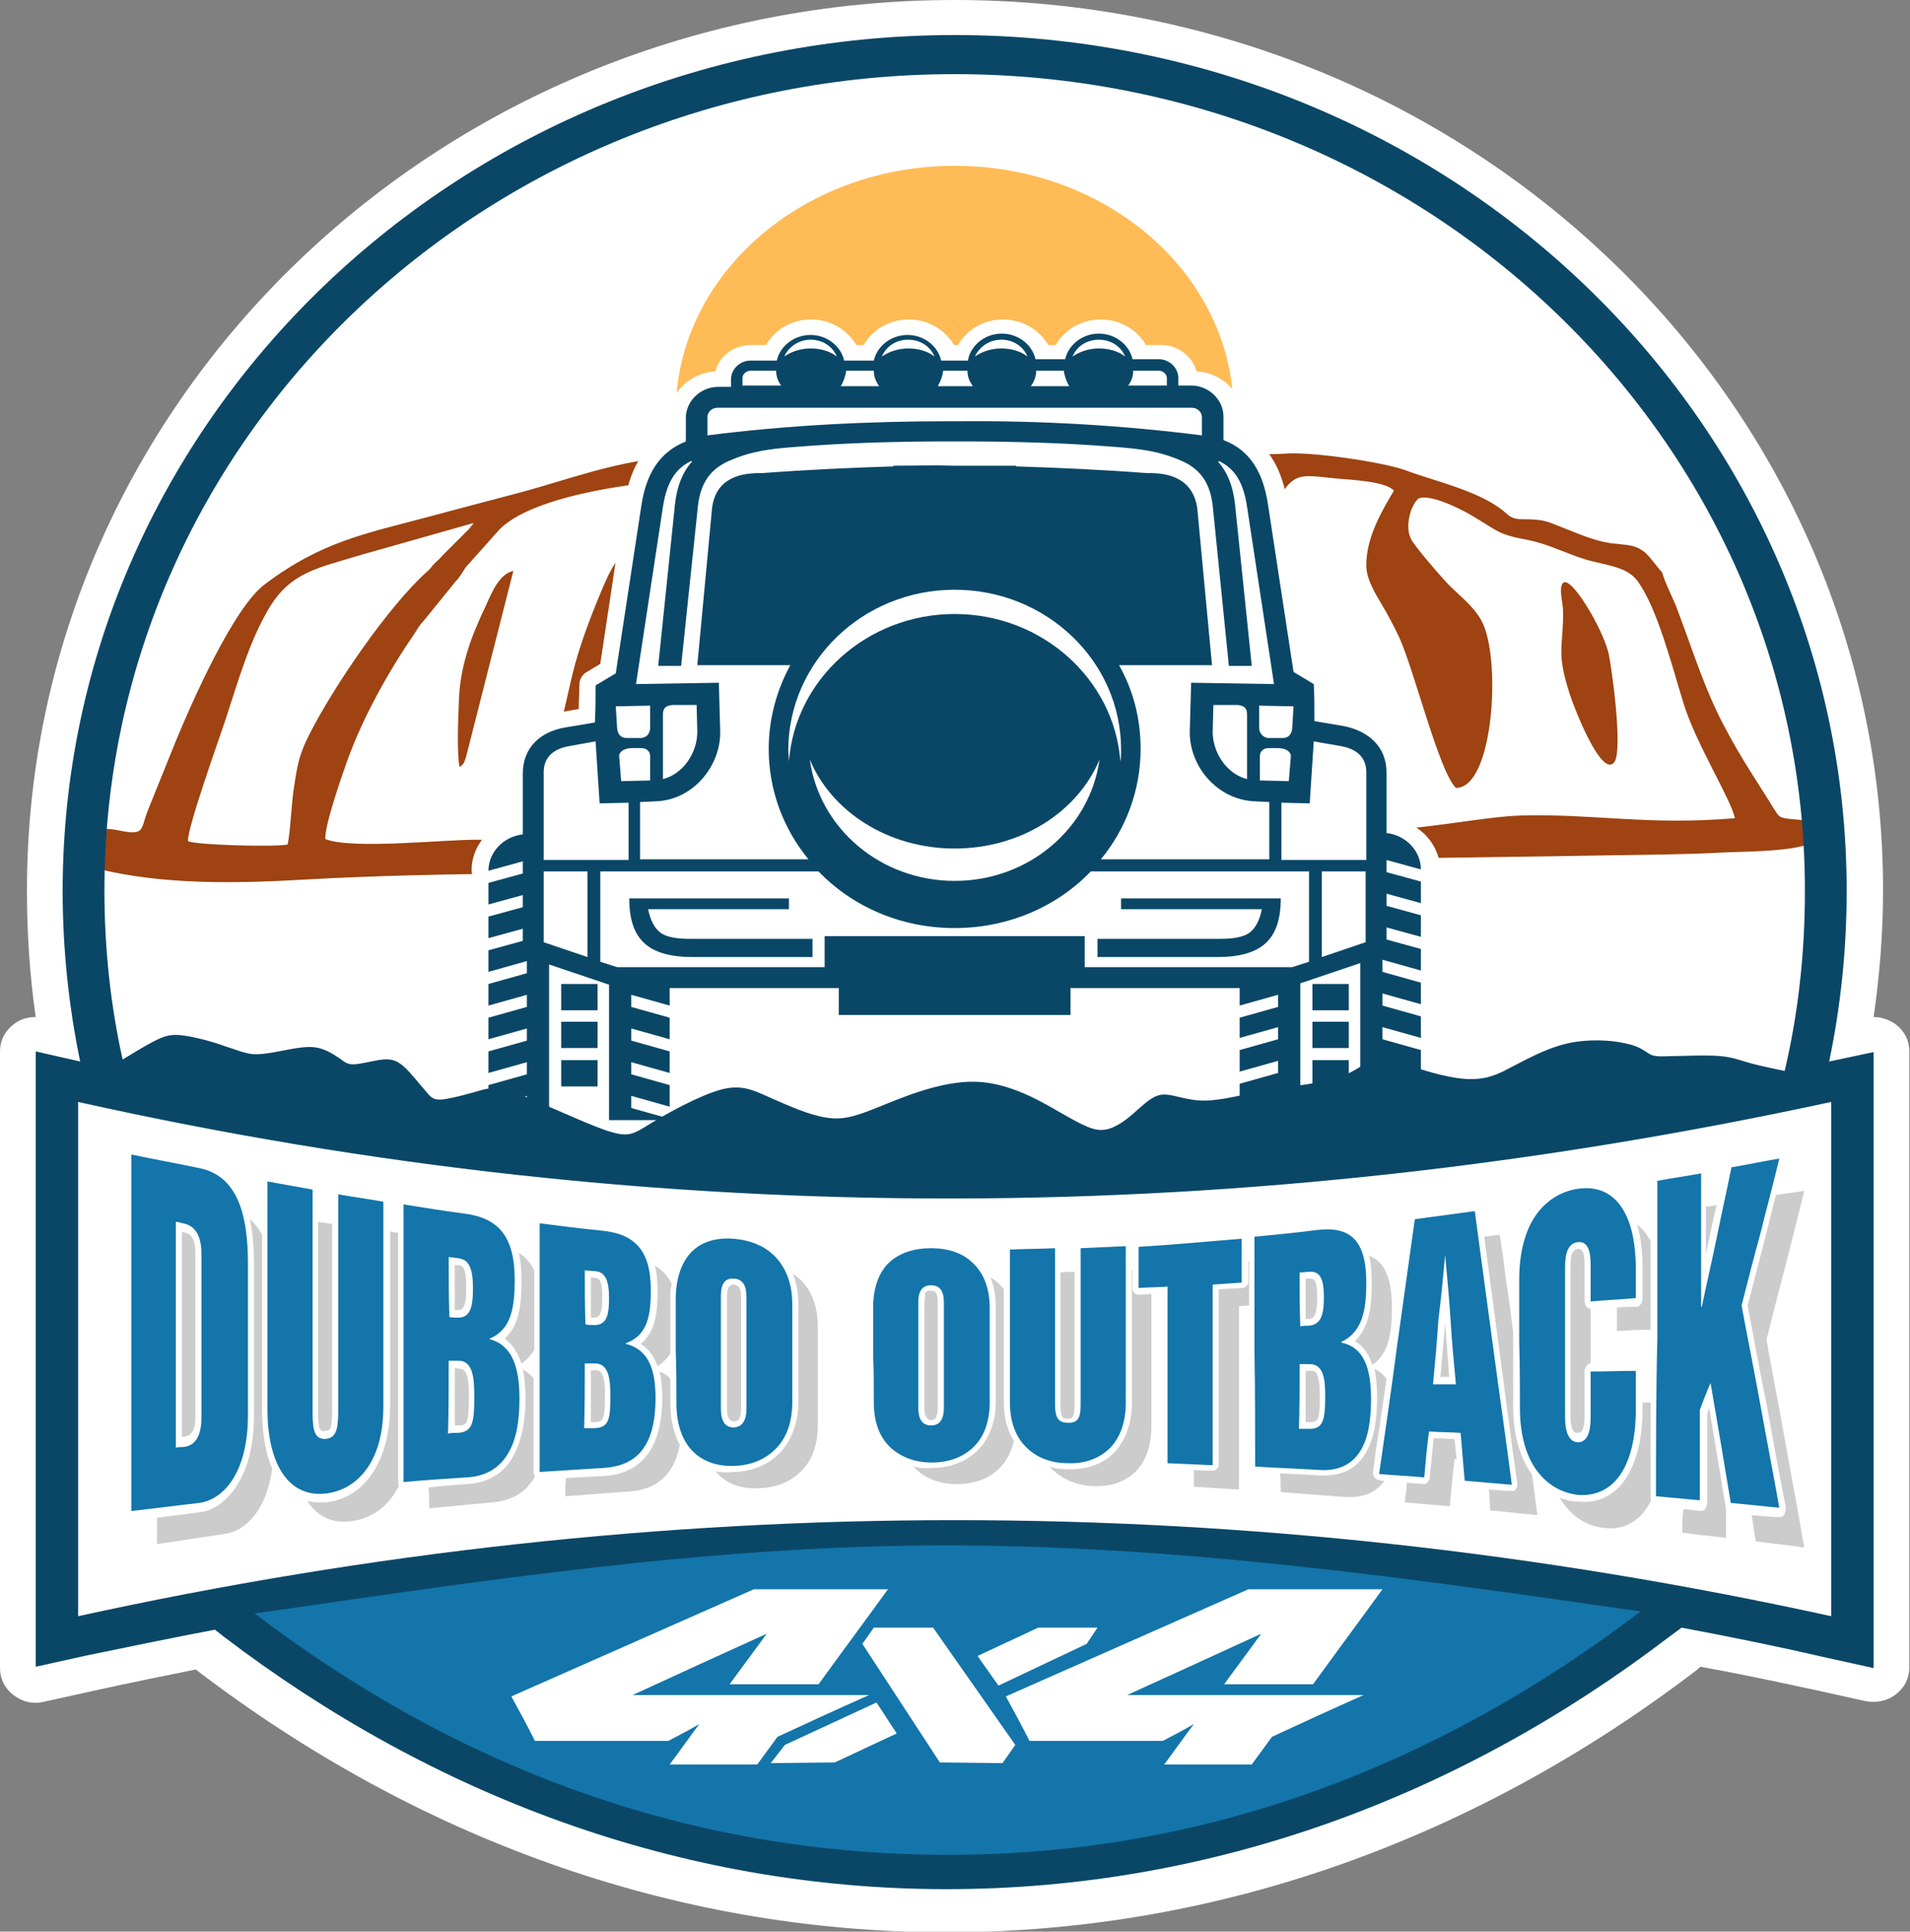 <svg xmlns="http://www.w3.org/2000/svg" width="3000" height="3033" viewBox="0 0 3000 3033" fill="none"><rect x="0" y="0" width="3000" height="3033" fill="#808080" stroke="none"/><g clip-path="url(#clip0_9275_22)"><path fill-rule="evenodd" clip-rule="evenodd" d="M2942.86 1596.93C2955.56 1596.93 2967.2 1601.16 2977.78 1608.57C2991.53 1619.15 2998.94 1633.97 2998.94 1650.9V2618.16C2998.94 2635.09 2991.53 2649.91 2977.78 2660.49C2964.02 2671.07 2947.09 2674.25 2930.16 2671.07L2848.68 2653.08C2789.42 2640.38 2730.16 2627.68 2670.9 2617.1L2663.49 2623.45C2324.87 2881.67 1921.69 3034.06 1486.77 3034.06C1051.85 3034.06 648.677 2881.67 310.053 2623.45L307.936 2621.33C255.026 2631.92 203.175 2642.5 150.265 2654.14L68.783 2672.13C51.852 2676.36 34.921 2672.13 21.164 2661.55C7.407 2650.96 0 2636.15 0 2619.22V1650.9C0 1633.97 7.407 1619.15 21.164 1608.57C31.746 1600.1 43.386 1596.93 56.085 1596.93C46.561 1530.26 42.328 1464.64 42.328 1397.97C42.328 625.437 695.238 0 1499.47 0C2304.76 0 2957.67 625.437 2957.67 1397.97C2957.67 1464.64 2952.38 1531.32 2942.86 1596.93Z" fill="white"></path><path fill-rule="evenodd" clip-rule="evenodd" d="M1499.47 260.334C1741.8 260.334 1937.57 433.89 1937.57 647.661C1937.57 861.431 1741.8 1034.99 1499.47 1034.99C1257.14 1034.99 1061.38 861.431 1061.38 647.661C1061.38 433.89 1258.2 260.334 1499.47 260.334Z" fill="#FFBB55"></path><path fill-rule="evenodd" clip-rule="evenodd" d="M1143.92 723.856L1146.03 755.604C1170.37 754.546 1239.15 759.838 1263.49 765.129C1244.44 779.945 1221.16 789.469 1200 804.285C1174.6 822.275 1166.14 834.975 1144.97 856.14C1133.33 868.839 1112.17 907.995 1103.7 923.869C1089.95 949.268 1059.26 1007.47 1038.1 1022.29C1027.51 1029.7 1008.47 1033.93 1000 1022.29C974.603 989.482 1022.22 929.161 1037.04 905.879C1061.38 866.723 1103.7 838.149 1092.06 809.576C1065.61 802.168 1020.11 836.033 1000 850.849C968.254 875.189 960.846 888.946 941.799 934.452C929.1 965.142 913.227 1006.41 903.704 1041.34C894.18 1075.2 884.656 1129.17 874.074 1157.75C859.259 1193.73 844.444 1222.3 830.688 1259.34C813.757 1305.9 803.174 1319.66 752.381 1318.6C701.587 1317.55 554.497 1334.48 511.111 1317.55C508.995 1298.5 537.566 1215.95 544.973 1195.84C569.312 1127.06 611.64 1051.92 649.735 996.89C656.085 987.365 658.201 982.074 665.608 974.666L715.344 913.287C721.693 906.937 725.926 899.529 731.217 891.063L784.127 831.8C842.328 771.478 1044.44 750.313 1121.69 752.43L1126.98 746.08C1135.45 737.614 1138.62 740.789 1134.39 731.264C1125.93 735.497 1134.39 740.789 1116.4 738.672L1120.63 718.565C1092.06 719.623 1065.61 717.507 1035.98 719.623C960.846 727.031 893.122 752.43 820.106 772.537C771.428 785.236 723.809 797.935 676.19 810.634C573.545 838.149 505.82 849.79 415.873 917.52C367.196 953.501 301.587 1101.66 275.132 1166.21L232.804 1270.98C225.397 1288.97 225.397 1300.61 217.989 1304.85C203.175 1313.31 166.138 1292.15 149.206 1306.96C128.042 1324.95 134.391 1349.29 153.439 1364.11C256.085 1389.51 371.428 1387.39 479.365 1381.04C592.592 1374.69 706.878 1372.58 820.106 1371.52C935.45 1370.46 1050.79 1375.75 1166.14 1370.46C1194.71 1369.4 1219.05 1364.11 1245.5 1361.99C1319.58 1356.7 1430.69 1359.88 1505.82 1359.88C1733.33 1360.93 1961.9 1351.41 2189.42 1348.24C2303.7 1346.12 2417.99 1345.06 2532.28 1342.94C2589.42 1341.89 2646.56 1341.89 2703.7 1338.71C2737.57 1336.59 2843.39 1338.71 2858.2 1314.37C2860.32 1286.86 2830.69 1287.91 2810.58 1285.8C2793.65 1283.68 2794.71 1282.62 2786.24 1269.92C2757.67 1223.36 2737.57 1195.84 2707.94 1139.76C2677.25 1081.55 2660.32 1025.46 2635.98 960.909C2628.57 939.743 2615.87 917.52 2610.58 898.471C2607.41 896.354 2592.59 875.189 2584.13 867.781C2570.37 856.14 2558.73 856.14 2540.74 854.023C2508.99 851.907 2482.54 839.208 2455.03 828.625C2438.1 822.275 2429.63 816.984 2410.58 815.926C2390.48 813.809 2379.89 819.101 2366.14 806.401C2328.04 771.478 2252.91 755.604 2208.47 738.672C2170.37 724.915 2058.2 709.041 2019.05 712.215C1982.01 715.39 1956.61 709.041 1920.63 703.749C1788.36 686.817 1656.08 664.593 1521.69 668.826C1301.59 675.176 1371.43 727.031 1249.74 728.089C1210.58 731.264 1177.78 725.973 1143.92 723.856ZM1531.22 1139.76C1530.16 1115.42 1534.39 1080.49 1525.93 1076.26C1515.34 1082.61 1521.69 1136.58 1521.69 1151.4H1503.7C1503.7 1132.35 1505.82 1088.96 1501.59 1075.2C1494.18 1079.43 1496.3 1077.32 1496.3 1091.08V1151.4H1478.31C1478.31 1139.76 1480.42 1103.78 1476.19 1096.37L1471.96 1105.89V1151.4C1456.08 1151.4 1460.32 1151.4 1449.74 1145.05C1446.56 1151.4 1449.74 1149.28 1443.39 1152.46C1430.69 1203.25 1455.03 1265.69 1457.14 1294.26C1392.59 1297.44 1086.77 1328.13 1044.44 1302.73C1047.62 1284.74 1064.55 1245.58 1070.9 1223.36C1083.6 1178.91 1107.94 1062.5 1111.11 1051.92C1131.22 996.89 1170.37 932.335 1202.12 884.713L1245.5 827.567C1261.38 806.401 1273.02 793.702 1294.18 776.77C1302.65 769.362 1312.17 760.896 1320.63 754.546C1349.21 732.322 1426.45 717.507 1468.78 710.099C1650.79 680.467 1761.9 728.089 1809.52 721.74L1970.37 743.963C1959.79 752.43 1943.92 759.837 1932.28 769.362C1858.2 830.741 1852.91 873.072 1813.76 912.228C1804.23 921.753 1790.48 933.394 1780.95 943.976C1758.73 970.433 1744.97 1045.57 1720.63 1081.55C1714.29 1092.13 1699.47 1112.24 1693.12 1119.65L1608.47 1228.65C1575.66 1264.63 1577.78 1284.74 1543.92 1293.21C1526.98 1297.44 1507.94 1298.5 1489.95 1296.38C1488.89 1284.74 1495.24 1212.78 1497.35 1203.25C1500.53 1192.67 1507.94 1178.91 1513.23 1170.45C1519.58 1159.86 1526.98 1149.28 1531.22 1139.76ZM1846.56 1317.55C1827.51 1241.35 1829.63 1178.91 1867.72 1112.24C1876.19 1098.48 1883.6 1087.9 1892.06 1075.2C1977.78 942.918 1938.62 956.676 1977.78 856.14C2025.4 732.322 2029.63 745.022 2099.47 751.371C2121.69 753.488 2176.72 755.604 2189.42 770.42C2172.49 798.993 2144.97 843.441 2146.03 890.005C2147.09 912.228 2161.9 934.452 2170.37 949.268C2179.89 965.142 2189.42 983.132 2197.88 1001.12C2221.16 1051.92 2260.32 1211.72 2286.77 1237.12C2346.03 1238.18 2358.73 1032.87 2326.98 974.666C2313.23 949.268 2285.71 930.219 2269.84 912.228C2258.2 899.529 2222.22 858.257 2215.87 845.557C2206.35 825.45 2215.87 793.702 2227.51 783.119C2245.5 773.595 2300.53 802.168 2315.34 811.693C2351.32 832.858 2352.38 839.208 2398.94 847.674C2431.75 854.023 2459.26 868.839 2489.95 878.364C2521.69 887.888 2556.61 888.946 2573.54 914.345C2604.23 958.792 2625.4 1043.45 2644.44 1104.83C2663.49 1167.27 2720.63 1258.28 2724.87 1284.74C2588.36 1296.38 2503.7 1277.33 2388.36 1280.51C2356.61 1281.56 2315.34 1287.91 2283.6 1292.15C2213.76 1301.67 2139.68 1309.08 2068.78 1312.25C2039.15 1315.43 1866.67 1321.78 1846.56 1317.55ZM295.238 1320.72C294.18 1299.55 343.915 1160.92 353.439 1132.35C374.603 1067.79 391.534 1007.47 422.222 955.617C456.085 898.471 498.413 892.121 568.254 870.956L743.915 821.217C741.799 824.392 742.857 823.334 739.682 826.508C739.682 827.567 737.566 828.625 737.566 829.683L695.238 872.014C689.947 878.364 687.831 879.422 682.54 884.713C677.249 890.005 676.19 893.179 670.899 897.413C609.524 952.443 523.809 1078.38 485.714 1153.51C471.958 1181.03 467.725 1195.84 462.434 1231.83C457.143 1263.57 457.143 1297.44 451.852 1326.01C434.921 1330.24 307.936 1327.07 295.238 1320.72Z" fill="#9E4311"></path><path fill-rule="evenodd" clip-rule="evenodd" d="M1078.31 1297.44C1096.3 1304.85 1102.65 1296.38 1113.23 1285.8C1121.69 1276.27 1126.98 1267.81 1133.33 1255.11C1153.44 1218.07 1211.64 1135.52 1239.15 1103.77C1280.42 1056.15 1380.95 806.401 1377.78 773.595C1347.09 772.537 1262.43 911.17 1244.44 949.268C1216.93 1007.47 1225.4 1017 1179.89 1093.19C1167.2 1115.42 1153.44 1135.52 1140.74 1155.63C1125.93 1179.97 1067.72 1252.99 1078.31 1297.44Z" fill="#9E4311"></path><path fill-rule="evenodd" clip-rule="evenodd" d="M1497.35 1061.44C1502.65 1065.68 1503.7 1044.51 1520.63 1063.56L1521.69 1064.62C1528.04 1056.15 1529.1 1054.04 1541.8 1056.15C1555.56 1075.2 1543.92 1100.6 1550.26 1110.12C1554.5 1109.07 1551.32 1111.18 1552.38 1105.89L1553.44 1055.09H1569.31L1572.49 1063.56C1572.49 1064.62 1573.54 1065.68 1573.54 1065.68C1573.54 1066.74 1574.6 1066.74 1574.6 1067.79C1576.72 1049.8 1591.53 1008.53 1597.88 983.132C1614.81 910.112 1620.11 884.713 1655.03 827.567C1664.55 812.751 1689.95 775.711 1691.01 755.604C1668.78 758.779 1611.64 822.275 1597.88 844.499C1590.48 857.198 1583.07 870.956 1574.6 885.771C1559.79 913.286 1547.09 939.743 1535.45 972.549L1497.35 1061.44Z" fill="#9E4311"></path><path fill-rule="evenodd" clip-rule="evenodd" d="M2455.03 915.403C2447.62 922.811 2455.03 947.151 2455.03 958.792C2456.08 1017 2443.39 1021.23 2465.61 1090.02C2471.96 1110.12 2515.34 1222.3 2535.45 1196.9C2549.21 1179.97 2532.28 1049.8 2525.93 1023.35C2515.34 983.132 2466.67 902.704 2455.03 915.403Z" fill="#9E4311"></path><path fill-rule="evenodd" clip-rule="evenodd" d="M721.693 1204.31C726.984 1201.14 729.1 1199.02 732.275 1187.38L806.349 896.354C784.127 901.645 773.545 928.102 762.963 951.384C739.682 1000.06 721.693 1047.69 720.635 1104.83C719.577 1130.23 717.46 1181.03 721.693 1204.31Z" fill="#9E4311"></path><path fill-rule="evenodd" clip-rule="evenodd" d="M886.772 1730.27V1760.96C886.772 1774.72 875.132 1785.3 861.376 1785.3H766.138C752.381 1785.3 740.741 1774.72 740.741 1760.96V1758.84C740.741 1755.67 741.799 1752.49 742.857 1749.32C741.799 1746.14 740.741 1742.97 740.741 1739.79V1705.93C740.741 1702.76 741.799 1699.58 742.857 1696.41C741.799 1693.23 740.741 1690.06 740.741 1686.88V1653.02C740.741 1649.84 741.799 1646.67 742.857 1643.49C741.799 1640.32 740.741 1637.14 740.741 1633.97V1597.99C740.741 1594.81 741.799 1591.64 742.857 1588.46C741.799 1585.29 740.741 1582.11 740.741 1578.94V1545.07C740.741 1541.9 741.799 1538.72 742.857 1535.55C741.799 1532.37 740.741 1529.2 740.741 1526.02V1492.16C740.741 1488.98 741.799 1485.81 742.857 1482.64C741.799 1479.46 740.741 1476.29 740.741 1473.11V1439.25C740.741 1436.07 741.799 1432.9 742.857 1429.72C741.799 1426.55 740.741 1423.37 740.741 1420.2V1386.33C740.741 1383.16 741.799 1379.98 742.857 1376.81C741.799 1373.63 740.741 1370.46 740.741 1366.23C740.741 1332.36 762.963 1302.73 794.709 1291.09V1214.89C794.709 1161.98 831.746 1127.06 884.656 1117.53L908.995 1113.3C908.995 1100.6 910.053 1087.9 910.053 1075.2C910.053 1066.74 914.286 1059.33 921.693 1055.09L942.857 1042.4L980.952 789.469C988.36 741.847 1007.41 700.574 1050.79 677.292V656.127C1050.79 616.971 1083.6 585.223 1123.81 583.106C1129.1 559.824 1152.38 541.834 1178.84 541.834H1203.17C1216.93 517.494 1243.39 501.62 1274.07 501.62C1303.7 501.62 1331.22 517.494 1344.97 541.834H1356.61C1370.37 517.494 1396.83 501.62 1427.51 501.62C1457.14 501.62 1484.66 517.494 1498.41 541.834H1504.76C1518.52 517.494 1544.97 501.62 1575.66 501.62C1605.29 501.62 1632.8 517.494 1646.56 541.834H1658.2C1671.96 517.494 1698.41 501.62 1729.1 501.62C1758.73 501.62 1786.24 517.494 1800 541.834H1824.34C1850.79 541.834 1873.02 559.824 1879.37 583.106C1919.58 585.223 1952.38 616.971 1952.38 656.127V677.292C1995.77 700.574 2014.81 741.847 2022.22 789.469L2060.32 1042.4L2081.48 1055.09C2088.89 1059.33 2093.12 1066.74 2093.12 1075.2C2093.12 1087.9 2094.18 1100.6 2094.18 1113.3L2118.52 1117.53C2171.43 1126 2208.47 1161.98 2208.47 1214.89V1291.09C2240.21 1303.79 2261.38 1332.36 2262.43 1366.23C2262.43 1369.4 2261.38 1373.63 2260.32 1376.81C2261.38 1379.98 2262.43 1383.16 2262.43 1386.33V1420.2C2262.43 1423.37 2261.38 1426.55 2260.32 1429.72C2261.38 1432.9 2262.43 1436.07 2262.43 1439.25V1473.11C2262.43 1476.29 2261.38 1479.46 2260.32 1482.64C2261.38 1485.81 2262.43 1488.98 2262.43 1492.16V1526.02C2262.43 1529.2 2261.38 1532.37 2260.32 1535.55C2261.38 1538.72 2262.43 1541.9 2262.43 1545.07V1578.94C2262.43 1582.11 2261.38 1585.29 2260.32 1588.46C2261.38 1591.64 2262.43 1594.81 2262.43 1597.99V1631.85C2262.43 1635.03 2261.38 1638.2 2260.32 1641.38C2261.38 1644.55 2262.43 1647.73 2262.43 1650.9V1684.76C2262.43 1687.94 2261.38 1691.11 2260.32 1694.29C2261.38 1697.46 2262.43 1700.64 2262.43 1703.81V1737.68C2262.43 1740.85 2261.38 1744.03 2260.32 1747.2C2261.38 1750.38 2262.43 1753.55 2262.43 1756.73V1758.84C2262.43 1772.6 2250.79 1783.18 2237.04 1783.18H2141.8C2128.04 1783.18 2116.4 1772.6 2116.4 1758.84V1728.15H2071.96V1758.84C2071.96 1772.6 2060.32 1783.18 2046.56 1783.18H1951.32C1937.57 1783.18 1925.93 1772.6 1925.93 1758.84V1756.73C1925.93 1753.55 1926.98 1750.38 1928.04 1747.2C1926.98 1744.03 1925.93 1740.85 1925.93 1737.68V1703.81C1925.93 1700.64 1926.98 1697.46 1928.04 1694.29C1926.98 1691.11 1925.93 1687.94 1925.93 1684.76V1650.9C1925.93 1647.73 1926.98 1644.55 1928.04 1641.38C1926.98 1638.2 1925.93 1635.03 1925.93 1631.85V1597.99C1925.93 1594.81 1926.98 1591.64 1928.04 1588.46C1926.98 1585.29 1925.93 1582.11 1925.93 1578.94V1575.76H1711.11V1594.81C1711.11 1608.57 1699.47 1619.15 1685.71 1619.15H1321.69C1307.94 1619.15 1296.3 1608.57 1296.3 1594.81V1575.76H1081.48V1578.94C1081.48 1582.11 1080.42 1585.29 1079.37 1588.46C1080.42 1591.64 1081.48 1594.81 1081.48 1597.99V1631.85C1081.48 1635.03 1080.42 1638.2 1079.37 1641.38C1080.42 1644.55 1081.48 1647.73 1081.48 1650.9V1684.76C1081.48 1687.94 1080.42 1691.11 1079.37 1694.29C1080.42 1697.46 1081.48 1700.64 1081.48 1703.81V1737.68C1081.48 1740.85 1080.42 1744.03 1079.37 1747.2C1080.42 1750.38 1081.48 1753.55 1081.48 1756.73V1758.84C1081.48 1772.6 1069.84 1783.18 1056.08 1783.18H960.847C947.09 1783.18 935.45 1772.6 935.45 1758.84V1728.15H886.772V1730.27Z" fill="white"></path><path fill-rule="evenodd" clip-rule="evenodd" d="M1041.27 1223.36C1074.07 1214.89 1095.24 1181.03 1095.24 1149.28L1094.18 1106.95H1056.08C1045.5 1108.01 1041.27 1112.24 1041.27 1121.77V1223.36ZM1021.16 1142.93V1108.01L967.196 1109.07L969.312 1143.99C970.37 1152.46 974.603 1158.8 984.127 1158.8H1007.41C1016.93 1157.75 1021.16 1150.34 1021.16 1142.93ZM881.481 1705.93H938.624V1664.66H881.481V1705.93ZM881.481 1645.61H938.624V1604.34H881.481V1645.61ZM881.481 1586.35H938.624V1545.07H881.481V1586.35ZM1227.51 606.388C1222.22 598.98 1219.05 591.572 1219.05 582.048H1178.84C1172.49 582.048 1166.14 587.339 1166.14 593.689V605.33H1227.51V606.388ZM1380.95 606.388C1375.66 598.98 1372.49 591.572 1372.49 582.048H1329.1C1328.04 590.514 1324.87 598.98 1320.63 606.388H1380.95ZM1239.15 1410.67H988.36C988.36 1476.29 1019.05 1502.74 1088.89 1502.74H1276.19V1474.17H1088.89C1074.07 1474.17 1052.91 1474.17 1039.15 1465.7C1026.45 1457.24 1021.16 1442.42 1017.99 1427.61H1239.15V1410.67ZM922.751 1368.34H853.968V1479.46L922.751 1502.74V1368.34ZM987.302 1260.4V1350.35H853.968V1212.78C853.968 1188.44 869.841 1175.74 894.18 1171.5L935.45 1164.1L941.799 1261.46L987.302 1260.4ZM1958.73 1223.36C1925.93 1214.89 1904.76 1181.03 1904.76 1149.28L1905.82 1106.95H1943.92C1954.5 1108.01 1958.73 1112.24 1958.73 1121.77V1223.36ZM1977.78 1142.93V1108.01L2031.75 1109.07L2029.63 1143.99C2028.57 1152.46 2024.34 1158.8 2014.81 1158.8H1991.53C1983.07 1157.75 1977.78 1150.34 1977.78 1142.93ZM1352.38 1563.06V1524.97H1648.68V1563.06H1352.38ZM2118.52 1705.93H2061.38V1664.66H2118.52V1705.93ZM2118.52 1645.61H2061.38V1604.34H2118.52V1645.61ZM2118.52 1586.35H2061.38V1545.07H2118.52V1586.35ZM1771.43 606.388C1776.72 598.98 1779.89 591.572 1779.89 582.048H1820.11C1826.46 582.048 1832.8 587.339 1832.8 593.689V605.33H1771.43V606.388ZM1619.05 606.388C1624.34 598.98 1627.51 591.572 1627.51 582.048H1670.9C1671.96 590.514 1675.13 598.98 1679.36 606.388H1619.05ZM1760.85 1410.67H2011.64C2011.64 1476.29 1980.95 1502.74 1911.11 1502.74H1723.81V1474.17H1911.11C1925.93 1474.17 1947.09 1474.17 1960.85 1465.7C1973.54 1457.24 1978.84 1442.42 1982.01 1427.61H1760.85V1410.67ZM2076.19 1368.34H2144.97V1479.46L2076.19 1502.74V1368.34ZM2012.7 1260.4V1350.35H2146.03V1212.78C2146.03 1188.44 2130.16 1175.74 2105.82 1171.5L2063.49 1164.1L2057.14 1261.46L2012.7 1260.4ZM1520.63 564.057C1525.93 540.776 1548.15 523.843 1573.54 523.843C1598.94 523.843 1621.16 540.776 1626.45 564.057H1673.02C1678.31 540.776 1700.53 523.843 1725.93 523.843C1751.32 523.843 1773.54 540.776 1778.84 564.057H1820.11C1837.04 564.057 1850.79 577.815 1850.79 593.689V605.33H1870.9C1898.41 605.33 1921.69 627.554 1921.69 654.01V691.05C1964.02 706.924 1984.13 742.905 1991.53 791.585L2031.75 1055.09L2063.49 1074.14C2064.55 1094.25 2064.55 1111.18 2064.55 1132.35L2108.99 1139.76C2149.21 1147.16 2177.78 1172.56 2177.78 1212.78V1308.02C2207.41 1311.2 2231.75 1335.54 2231.75 1365.17L2177.78 1350.35V1369.4L2231.75 1384.22V1418.08L2177.78 1403.27V1422.31L2231.75 1437.13V1470.99L2177.78 1456.18V1475.23L2231.75 1490.04V1523.91L2171.43 1506.98V1526.02L2231.75 1542.96V1576.82L2171.43 1559.89V1578.94L2231.75 1595.87V1629.73L2171.43 1612.8V1631.85L2231.75 1648.78V1682.65L2171.43 1665.72V1684.76L2231.75 1701.7V1735.56L2171.43 1718.63V1737.68L2231.75 1754.61V1756.73H2136.51V1512.27L2042.33 1544.01V1756.73H1947.09V1754.61L2007.41 1737.68V1718.63L1947.09 1735.56V1701.7L2007.41 1684.76V1665.72L1947.09 1682.65V1648.78L2007.41 1631.85V1612.8L1947.09 1629.73V1597.99L2007.41 1581.05V1562.01L1947.09 1578.94V1551.42H1681.48V1593.75H1317.46V1551.42H1051.85V1578.94L991.534 1562.01V1581.05L1051.85 1597.99V1631.85L991.534 1614.92V1633.97L1051.85 1650.9V1684.76L991.534 1667.83V1686.88L1051.85 1703.81V1737.68L991.534 1720.75V1739.79L1051.85 1756.73V1758.84H956.614V1546.13L862.434 1514.38V1758.84H767.196V1756.73L827.513 1739.79V1720.75L767.196 1737.68V1703.81L827.513 1686.88V1667.83L767.196 1684.76V1650.9L827.513 1633.97V1614.92L767.196 1631.85V1597.99L827.513 1581.05V1562.01L767.196 1578.94V1545.07L827.513 1528.14V1509.09L767.196 1526.02V1492.16L821.164 1477.34V1458.3L767.196 1473.11V1439.25L821.164 1424.43V1405.38L767.196 1420.2V1386.33L821.164 1371.52V1352.47L767.196 1367.28C767.196 1337.65 791.534 1313.31 821.164 1310.14V1214.89C821.164 1173.62 848.677 1148.22 889.947 1141.87L934.392 1134.46C935.45 1113.3 935.45 1096.37 935.45 1076.26L967.196 1057.21L1007.41 793.702C1014.81 745.022 1034.92 710.099 1077.25 693.166V656.127C1077.25 629.67 1100.53 607.447 1128.04 607.447H1148.15V595.806C1148.15 579.932 1161.9 566.174 1178.84 566.174H1220.11C1225.4 542.892 1247.62 525.96 1273.02 525.96C1298.41 525.96 1320.63 542.892 1325.93 566.174H1372.49C1377.78 542.892 1400 525.96 1425.4 525.96C1450.79 525.96 1473.02 542.892 1478.31 566.174H1520.63V564.057ZM1518.52 606.388H1528.04C1522.75 598.98 1519.58 591.572 1519.58 582.048H1481.48C1480.42 590.514 1477.25 598.98 1473.02 606.388H1482.54H1518.52ZM1499.47 661.418H1510.05C1634.92 660.36 1762.96 667.768 1887.83 683.642V655.069C1887.83 646.603 1880.42 640.253 1871.96 640.253H1526.98H1471.96H1126.98C1118.52 640.253 1111.11 646.603 1111.11 655.069V683.642C1234.92 667.768 1362.96 661.418 1488.89 661.418H1499.47ZM2024.34 1226.53L1978.84 1225.48V1187.38C1978.84 1181.03 1983.07 1174.68 1992.59 1174.68H2007.41C2019.05 1174.68 2027.51 1179.97 2027.51 1187.38L2024.34 1226.53ZM1713.23 1368.34C1660.32 1423.37 1584.13 1457.24 1499.47 1457.24C1414.81 1457.24 1338.62 1423.37 1285.71 1368.34H942.857V1510.15L969.312 1518.62H1295.24V1469.94H1703.7V1518.62H2029.63L2056.08 1510.15V1368.34H1713.23ZM1757.67 1044.51C1779.89 1083.67 1791.53 1128.12 1791.53 1175.74C1791.53 1241.35 1768.25 1301.67 1729.1 1349.29H1993.65V1259.34L1971.43 1258.28C1912.17 1256.17 1867.72 1203.25 1868.78 1148.22L1870.9 1072.03L2001.06 1074.14L1958.73 795.818C1953.44 760.896 1941.8 736.555 1914.29 723.856C1914.29 723.856 1914.29 724.914 1913.23 724.914C1928.04 741.847 1936.51 763.012 1939.68 790.527L1966.14 1045.57H1930.16L1904.76 793.702C1900.53 757.721 1884.66 735.497 1853.97 722.798C1819.05 707.982 1790.48 704.807 1750.26 701.633C1670.9 695.283 1590.48 693.166 1512.17 693.166H1506.88H1500.53H1494.18H1488.89C1409.52 693.166 1330.16 695.283 1250.79 701.633C1209.52 704.807 1182.01 707.982 1147.09 722.798C1116.4 735.497 1100.53 757.721 1096.3 793.702L1069.84 1045.57H1033.86L1060.32 790.527C1063.49 763.012 1071.96 741.847 1086.77 724.914C1086.77 724.914 1086.77 723.856 1085.71 723.856C1058.2 736.555 1046.56 761.954 1041.27 795.818L998.942 1074.14L1129.1 1072.03L1131.22 1148.22C1132.28 1203.25 1087.83 1257.22 1028.57 1258.28L1005.29 1259.34V1349.29H1269.84C1230.69 1301.67 1207.41 1241.35 1207.41 1175.74C1207.41 1128.12 1220.11 1083.67 1241.27 1044.51H1095.24L1118.52 796.877C1123.81 757.721 1152.38 741.847 1196.83 742.905C1266.67 737.614 1335.45 734.439 1403.17 732.322V731.264C1434.92 731.264 1467.72 730.206 1499.47 731.264C1532.28 731.264 1564.02 731.264 1595.77 731.264V732.322C1663.49 734.439 1732.28 737.614 1802.12 742.905C1845.5 741.847 1874.07 757.721 1880.42 796.877L1903.7 1044.51H1757.67ZM975.661 1226.53L1021.16 1225.48V1187.38C1021.16 1181.03 1016.93 1174.68 1007.41 1174.68H992.593C980.952 1174.68 972.487 1179.97 972.487 1187.38L975.661 1226.53Z" fill="#0A4767"></path><path fill-rule="evenodd" clip-rule="evenodd" d="M1499.47 925.986C1643.39 925.986 1760.85 1038.16 1760.85 1176.8C1760.85 1183.15 1760.85 1189.49 1759.79 1195.84C1750.26 1066.74 1637.04 964.083 1499.47 964.083C1361.9 964.083 1248.68 1066.74 1239.15 1195.84C1239.15 1189.49 1238.1 1183.15 1238.1 1176.8C1239.15 1038.16 1355.56 925.986 1499.47 925.986Z" fill="white"></path><path fill-rule="evenodd" clip-rule="evenodd" d="M1726.98 1192.67C1712.17 1300.61 1615.87 1383.16 1499.47 1383.16C1383.07 1383.16 1286.77 1300.61 1271.96 1192.67C1305.82 1274.16 1394.71 1332.36 1499.47 1332.36C1604.23 1332.36 1693.12 1274.16 1726.98 1192.67Z" fill="white"></path><path fill-rule="evenodd" clip-rule="evenodd" d="M1273.02 533.368C1292.06 533.368 1307.94 543.95 1314.29 559.824C1303.7 551.358 1288.89 547.125 1273.02 547.125C1257.14 547.125 1242.33 552.417 1231.75 559.824C1239.15 543.95 1255.03 533.368 1273.02 533.368Z" fill="white"></path><path fill-rule="evenodd" clip-rule="evenodd" d="M1572.49 533.368C1591.53 533.368 1607.41 543.95 1613.76 559.824C1603.17 551.358 1588.36 547.125 1572.49 547.125C1556.61 547.125 1541.8 552.417 1531.22 559.824C1538.62 543.95 1554.5 533.368 1572.49 533.368Z" fill="white"></path><path fill-rule="evenodd" clip-rule="evenodd" d="M1426.46 533.368C1445.5 533.368 1461.38 543.95 1467.72 559.824C1457.14 551.358 1442.33 547.125 1426.46 547.125C1410.58 547.125 1395.77 552.417 1385.19 559.824C1391.53 543.95 1407.41 533.368 1426.46 533.368Z" fill="white"></path><path fill-rule="evenodd" clip-rule="evenodd" d="M1725.93 533.368C1744.97 533.368 1760.85 543.95 1767.2 559.824C1756.61 551.358 1741.8 547.125 1725.93 547.125C1710.05 547.125 1695.24 552.417 1684.66 559.824C1691.01 543.95 1706.88 533.368 1725.93 533.368Z" fill="white"></path><path fill-rule="evenodd" clip-rule="evenodd" d="M2696.3 1892.19C2691.01 1893.24 2684.66 1894.3 2679.36 1894.3C2679.36 1919.7 2679.36 1944.04 2679.36 1969.44C2684.66 1944.04 2689.95 1918.64 2696.3 1892.19ZM2751.32 2378.99C2753.44 2392.75 2755.56 2406.5 2757.67 2420.26C2783.07 2423.44 2808.47 2426.61 2833.86 2429.79C2824.34 2373.7 2813.76 2318.67 2804.23 2264.7C2794.71 2210.72 2784.13 2157.81 2774.6 2103.84C2784.13 2065.74 2793.65 2027.64 2804.23 1988.49C2813.76 1949.33 2824.34 1910.18 2833.86 1869.96C2819.05 1872.08 2804.23 1874.2 2789.42 1876.31C2782.01 1905.94 2774.6 1934.52 2767.2 1964.15C2759.79 1992.72 2752.38 2021.29 2744.97 2049.87C2754.5 2100.66 2764.02 2152.52 2774.6 2204.38C2784.13 2257.29 2793.65 2310.2 2804.23 2363.12C2805.29 2368.41 2804.23 2372.64 2803.17 2376.87C2801.06 2381.11 2798.94 2382.16 2795.77 2382.16C2779.89 2382.16 2766.14 2380.05 2751.32 2378.99ZM2642.33 2406.5C2664.55 2409.68 2687.83 2411.8 2711.11 2414.97C2711.11 2400.15 2711.11 2384.28 2711.11 2369.46C2711.11 2367.35 2710.05 2366.29 2710.05 2364.17C2705.82 2337.72 2701.59 2312.32 2697.35 2286.92C2693.12 2261.52 2688.89 2236.12 2684.66 2210.72C2683.6 2213.9 2682.54 2217.07 2681.48 2220.25C2681.48 2266.81 2681.48 2312.32 2681.48 2358.88C2681.48 2366.29 2677.25 2372.64 2671.96 2372.64C2662.43 2371.58 2652.91 2370.52 2644.44 2369.46C2642.33 2381.11 2642.33 2393.81 2642.33 2406.5ZM2539.68 2053.04C2539.68 2065.74 2539.68 2077.38 2539.68 2090.08C2556.61 2089.02 2574.6 2087.97 2592.59 2087.97C2592.59 2064.68 2592.59 2041.4 2592.59 2018.12C2592.59 1994.84 2592.59 1971.56 2592.59 1948.27C2586.24 1937.69 2579.89 1929.22 2571.43 1922.88C2577.78 1944.04 2579.89 1968.38 2579.89 1992.72C2579.89 2007.54 2579.89 2023.41 2579.89 2038.23C2579.89 2045.63 2575.66 2051.98 2570.37 2051.98C2559.79 2051.98 2549.21 2051.98 2539.68 2053.04ZM2498.41 2139.82C2498.41 2112.31 2498.41 2083.73 2498.41 2055.16C2493.12 2055.16 2488.89 2049.87 2488.89 2042.46C2488.89 2024.47 2488.89 2007.54 2488.89 1989.55C2488.89 1983.2 2488.89 1973.67 2486.77 1967.32C2484.66 1962.03 2482.54 1960.97 2478.31 1960.97C2474.07 1962.03 2470.9 1963.09 2468.78 1969.44C2466.67 1975.79 2466.67 1985.31 2466.67 1991.66C2466.67 2029.76 2466.67 2067.86 2466.67 2105.96C2466.67 2144.05 2466.67 2182.15 2466.67 2220.25C2466.67 2226.6 2466.67 2235.06 2468.78 2241.41C2470.9 2247.76 2473.02 2249.88 2478.31 2249.88C2482.54 2249.88 2485.71 2247.76 2486.77 2241.41C2488.89 2235.06 2488.89 2226.6 2488.89 2220.25C2488.89 2196.97 2488.89 2174.74 2488.89 2151.46C2489.95 2146.17 2494.18 2140.88 2498.41 2139.82ZM2449.74 2351.47C2465.61 2378.99 2489.95 2395.92 2519.58 2399.1C2552.38 2403.33 2577.78 2387.46 2593.65 2355.71C2592.59 2353.59 2592.59 2351.47 2592.59 2348.3C2592.59 2323.96 2592.59 2299.62 2592.59 2275.28C2592.59 2250.94 2592.59 2226.6 2592.59 2202.26C2588.36 2202.26 2584.13 2202.26 2579.89 2202.26C2579.89 2205.43 2579.89 2209.67 2579.89 2212.84C2579.89 2258.35 2570.37 2296.44 2553.44 2321.84C2536.51 2347.24 2511.11 2361 2479.37 2357.82C2468.78 2357.82 2459.26 2355.71 2449.74 2351.47ZM2338.62 2338.78C2339.68 2349.36 2339.68 2361 2340.74 2371.58C2365.08 2373.7 2390.48 2376.87 2414.81 2378.99C2411.64 2357.82 2409.52 2336.66 2406.35 2315.49C2387.3 2289.04 2376.72 2252 2376.72 2209.67C2376.72 2170.51 2376.72 2131.35 2376.72 2092.2C2373.55 2066.8 2370.37 2040.34 2366.14 2014.94C2362.96 1989.55 2359.79 1964.15 2355.56 1938.75C2347.09 1939.81 2338.62 1940.87 2331.22 1941.92C2339.68 2005.42 2348.15 2068.92 2356.61 2132.41C2365.08 2196.97 2373.54 2262.58 2383.07 2328.19C2383.07 2331.37 2383.07 2335.6 2380.95 2337.72C2378.84 2340.89 2376.72 2341.95 2373.55 2340.89C2361.9 2340.89 2350.26 2339.83 2338.62 2338.78ZM2206.35 2358.88C2229.63 2361 2253.97 2363.12 2277.25 2365.23C2279.37 2340.89 2281.48 2316.55 2284.66 2291.15C2285.71 2291.15 2286.77 2291.15 2287.83 2291.15C2286.77 2280.57 2285.71 2269.99 2284.66 2259.41C2274.07 2259.41 2262.43 2258.35 2251.85 2258.35C2249.74 2279.51 2247.62 2300.68 2245.5 2320.78C2244.44 2326.08 2241.27 2330.31 2235.98 2330.31C2227.51 2329.25 2219.05 2329.25 2209.52 2328.19C2209.52 2338.78 2207.41 2349.36 2206.35 2358.88ZM2155.56 2143C2182.01 2125 2186.24 2091.14 2186.24 2053.04C2186.24 2006.48 2174.6 1981.08 2150.26 1971.56C2153.44 1983.2 2154.5 1998.01 2154.5 2013.89C2154.5 2049.87 2151.32 2083.73 2128.04 2105.96C2141.8 2113.36 2150.26 2127.12 2155.56 2143ZM2011.64 2343.01C2045.5 2345.12 2078.31 2348.3 2112.17 2350.42C2141.8 2352.53 2161.9 2343.01 2174.6 2325.02C2171.43 2325.02 2169.31 2325.02 2166.14 2323.96C2162.96 2323.96 2160.85 2321.84 2158.73 2319.73C2156.61 2316.55 2156.61 2313.38 2156.61 2310.2C2159.79 2285.86 2162.96 2262.58 2167.2 2238.24C2170.37 2213.9 2174.6 2189.56 2177.78 2165.22C2172.49 2157.81 2166.14 2152.52 2158.73 2149.35C2161.9 2163.1 2162.96 2178.98 2162.96 2194.85C2162.96 2230.83 2157.67 2262.58 2142.86 2284.8C2129.1 2307.03 2105.82 2318.67 2070.9 2316.55C2050.79 2315.49 2030.69 2314.44 2010.58 2313.38C2011.64 2325.02 2011.64 2333.48 2011.64 2343.01ZM1875.13 2308.09C1875.13 2316.55 1875.13 2326.08 1875.13 2334.54C1898.41 2335.6 1921.69 2337.72 1946.03 2338.78C1946.03 2291.15 1946.03 2242.47 1946.03 2194.85C1946.03 2147.23 1946.03 2098.55 1946.03 2050.93C1951.32 2050.93 1956.61 2049.87 1961.9 2049.87C1961.9 2026.59 1961.9 2003.3 1961.9 1980.02H1960.85C1960.85 1990.6 1960.85 2001.19 1960.85 2011.77C1960.85 2017.06 1956.61 2022.35 1951.32 2022.35C1938.62 2023.41 1926.98 2023.41 1914.29 2024.47C1914.29 2069.97 1914.29 2116.54 1914.29 2162.04C1914.29 2207.55 1914.29 2254.11 1914.29 2299.62C1914.29 2304.91 1910.05 2309.14 1904.76 2309.14C1895.24 2309.14 1884.66 2309.14 1875.13 2308.09ZM1687.83 1996.95C1680.42 1996.95 1673.02 1996.95 1665.61 1998.01C1665.61 2032.94 1665.61 2066.8 1665.61 2100.66C1665.61 2134.53 1665.61 2169.45 1665.61 2203.32C1665.61 2208.61 1665.61 2218.13 1667.72 2223.42C1669.84 2227.66 1673.02 2227.66 1676.19 2227.66C1680.42 2227.66 1683.6 2227.66 1685.71 2223.42C1687.83 2218.13 1687.83 2208.61 1687.83 2203.32C1687.83 2168.39 1687.83 2134.53 1687.83 2099.61C1687.83 2065.74 1687.83 2030.82 1687.83 1996.95ZM1648.68 2302.79C1664.55 2320.78 1688.89 2332.43 1717.46 2333.48C1746.03 2334.54 1768.25 2326.08 1784.13 2310.2C1800 2294.33 1808.47 2268.93 1808.47 2239.3C1808.47 2204.38 1808.47 2169.45 1808.47 2135.59C1808.47 2100.66 1808.47 2065.74 1808.47 2031.88C1802.12 2031.88 1794.71 2032.94 1788.36 2032.94C1783.07 2032.94 1778.84 2028.7 1778.84 2023.41C1778.84 2013.89 1778.84 2003.3 1778.84 1993.78H1777.78C1777.78 2028.7 1777.78 2063.63 1777.78 2098.55C1777.78 2133.47 1777.78 2168.39 1777.78 2203.32C1777.78 2234.01 1768.25 2260.46 1751.32 2279.51C1734.39 2297.5 1708.99 2308.09 1677.25 2307.03C1666.67 2307.03 1657.14 2305.97 1648.68 2302.79ZM1434.92 2302.79C1450.79 2320.78 1474.07 2330.31 1503.7 2330.31C1550.26 2330.31 1583.07 2304.91 1592.59 2262.58C1582.01 2245.65 1576.72 2225.54 1576.72 2202.26C1576.72 2172.63 1576.72 2143 1576.72 2113.36C1576.72 2083.73 1576.72 2054.1 1576.72 2024.47C1571.43 2017.06 1564.02 2010.71 1555.56 2005.42C1561.9 2020.24 1564.02 2036.11 1564.02 2053.04C1564.02 2077.38 1564.02 2102.78 1564.02 2127.12C1564.02 2151.46 1564.02 2176.86 1564.02 2201.2C1564.02 2230.83 1554.5 2257.29 1537.57 2275.28C1520.63 2293.27 1495.24 2304.91 1463.49 2304.91C1452.91 2305.97 1443.39 2304.91 1434.92 2302.79ZM1123.81 2310.2C1139.68 2329.25 1162.96 2338.78 1193.65 2336.66C1222.22 2335.6 1244.44 2325.02 1260.32 2308.09C1276.19 2291.15 1284.66 2266.81 1284.66 2237.18C1284.66 2211.78 1284.66 2186.38 1284.66 2160.99C1284.66 2135.59 1284.66 2110.19 1284.66 2084.79C1284.66 2043.52 1269.84 2016 1245.5 2000.13C1251.85 2016 1253.97 2032.94 1253.97 2048.81C1253.97 2074.21 1253.97 2099.61 1253.97 2125C1253.97 2150.4 1253.97 2175.8 1253.97 2201.2C1253.97 2231.89 1244.44 2258.35 1227.51 2278.45C1210.58 2297.5 1185.19 2310.2 1153.44 2311.26C1142.86 2312.32 1133.33 2312.32 1123.81 2310.2ZM1032.8 2145.11C1041.27 2139.82 1047.62 2133.47 1052.91 2125C1052.91 2097.49 1052.91 2068.92 1052.91 2041.4C1052.91 2032.94 1052.91 2024.47 1055.03 2016C1048.68 2003.3 1040.21 1993.78 1028.57 1987.43C1031.75 1999.07 1032.8 2012.83 1032.8 2027.64C1032.8 2060.45 1029.63 2091.14 1006.35 2110.19C1019.05 2117.6 1027.51 2130.3 1032.8 2145.11ZM887.831 2349.36C921.693 2347.24 954.497 2344.07 988.36 2341.95C1037.04 2338.78 1060.32 2309.14 1067.72 2268.93C1058.2 2250.94 1052.91 2228.72 1052.91 2203.32C1052.91 2190.62 1052.91 2177.92 1052.91 2165.22C1048.68 2159.93 1042.33 2155.69 1035.98 2153.58C1039.15 2166.28 1040.21 2181.09 1040.21 2195.91C1040.21 2228.72 1033.86 2258.35 1020.11 2279.51C1006.35 2300.68 983.069 2315.49 949.206 2317.61C929.1 2318.67 908.995 2319.73 888.889 2320.78C887.831 2329.25 887.831 2338.78 887.831 2349.36ZM819.048 2140.88C827.513 2135.59 833.862 2128.18 839.153 2119.71C839.153 2098.55 839.153 2078.44 839.153 2057.28C839.153 2036.11 839.153 2016 839.153 1994.84C833.862 1983.2 825.397 1973.67 814.815 1967.32C817.989 1980.02 819.048 1994.84 819.048 2011.77C819.048 2047.75 815.873 2081.62 792.593 2101.72C805.291 2111.25 813.757 2125 819.048 2140.88ZM674.074 2368.41C707.936 2365.23 740.741 2362.06 774.603 2358.88C807.407 2355.71 827.513 2340.89 840.212 2318.67C839.153 2316.55 838.095 2314.44 838.095 2312.32C838.095 2287.98 838.095 2262.58 838.095 2238.24C838.095 2213.9 838.095 2188.5 838.095 2164.16C833.862 2158.87 827.513 2153.58 821.164 2150.4C824.339 2165.22 825.397 2180.03 825.397 2195.91C825.397 2231.89 819.048 2263.64 805.291 2287.98C791.534 2312.32 768.254 2328.19 733.333 2330.31C713.228 2331.37 693.122 2333.48 673.016 2335.6C674.074 2346.18 674.074 2357.82 674.074 2368.41ZM521.693 1921.82C514.286 1920.76 506.878 1919.7 499.471 1918.64C499.471 1967.32 499.471 2017.06 499.471 2065.74C499.471 2114.42 499.471 2164.16 499.471 2212.84C499.471 2220.25 499.471 2234.01 501.587 2241.41C502.645 2246.71 506.878 2247.76 511.111 2246.71C515.344 2246.71 518.518 2245.65 519.577 2240.36C521.693 2232.95 521.693 2220.25 521.693 2211.78C521.693 2163.1 521.693 2115.48 521.693 2066.8C521.693 2018.12 521.693 1970.5 521.693 1921.82ZM482.54 2356.77C498.413 2381.11 521.693 2392.75 552.381 2388.51C585.185 2384.28 610.582 2364.17 626.455 2333.48C625.397 2331.37 625.397 2329.25 625.397 2327.13C625.397 2261.52 625.397 2196.97 625.397 2131.35C625.397 2065.74 625.397 2000.13 625.397 1935.57C621.164 1935.57 616.931 1934.52 612.698 1933.46C612.698 1978.96 612.698 2025.53 612.698 2071.03C612.698 2116.54 612.698 2162.04 612.698 2208.61C612.698 2248.82 603.175 2284.8 586.243 2311.26C569.312 2337.72 543.915 2355.71 512.169 2358.88C500.529 2359.94 491.005 2358.88 482.54 2356.77ZM246.561 2424.5C281.481 2419.2 317.46 2413.91 352.381 2408.62C385.185 2404.39 419.048 2371.58 427.513 2305.97C416.931 2281.63 411.64 2249.88 411.64 2213.9C411.64 2168.39 411.64 2121.83 411.64 2076.32C411.64 2030.82 411.64 1984.26 411.64 1938.75C406.349 1929.22 400 1920.76 392.593 1914.41C396.825 1935.57 398.942 1959.91 398.942 1985.31C398.942 2024.47 398.942 2064.68 398.942 2103.84C398.942 2143 398.942 2183.21 398.942 2222.37C398.942 2262.58 391.534 2302.79 371.429 2333.48C355.555 2357.82 334.391 2372.64 312.169 2374.76C289.947 2377.93 268.783 2380.05 246.561 2383.22C246.561 2395.92 246.561 2410.74 246.561 2424.5ZM2269.84 2077.38C2267.72 2105.96 2264.55 2134.53 2262.43 2162.04C2266.67 2162.04 2271.96 2162.04 2276.19 2162.04C2274.07 2134.53 2271.96 2105.96 2269.84 2077.38ZM2050.79 2007.54C2050.79 2028.7 2050.79 2049.87 2050.79 2071.03C2051.85 2071.03 2052.91 2071.03 2053.97 2071.03C2059.26 2071.03 2063.49 2068.92 2065.61 2063.63C2068.78 2056.22 2068.78 2044.58 2068.78 2037.17C2068.78 2029.76 2068.78 2018.12 2065.61 2011.77C2063.49 2007.54 2060.32 2007.54 2056.08 2007.54C2055.03 2007.54 2052.91 2007.54 2050.79 2007.54ZM2050.79 2152.52C2050.79 2178.98 2050.79 2206.49 2050.79 2232.95C2051.85 2232.95 2053.97 2232.95 2056.08 2232.95C2061.38 2232.95 2066.67 2232.95 2069.84 2227.66C2073.02 2220.25 2073.02 2201.2 2073.02 2192.73C2073.02 2183.21 2073.02 2170.51 2069.84 2160.99C2067.72 2154.64 2064.55 2151.46 2058.2 2152.52C2056.08 2152.52 2052.91 2152.52 2050.79 2152.52ZM1451.85 2047.75C1451.85 2074.21 1451.85 2101.72 1451.85 2128.18C1451.85 2154.64 1451.85 2182.15 1451.85 2208.61C1451.85 2213.9 1451.85 2219.19 1453.97 2223.42C1456.08 2227.66 1458.2 2229.77 1462.43 2229.77C1467.72 2229.77 1469.84 2227.66 1470.9 2223.42C1473.02 2219.19 1473.02 2213.9 1473.02 2208.61C1473.02 2182.15 1473.02 2154.64 1473.02 2128.18C1473.02 2101.72 1473.02 2074.21 1473.02 2047.75C1473.02 2042.46 1473.02 2036.11 1470.9 2031.88C1468.78 2027.64 1466.67 2026.59 1461.38 2026.59C1457.14 2026.59 1453.97 2027.64 1452.91 2031.88C1452.91 2036.11 1451.85 2042.46 1451.85 2047.75ZM1141.8 2038.23C1141.8 2066.8 1141.8 2095.37 1141.8 2123.95C1141.8 2152.52 1141.8 2181.09 1141.8 2209.67C1141.8 2214.96 1141.8 2220.25 1143.92 2225.54C1146.03 2229.77 1148.15 2231.89 1153.44 2231.89C1157.67 2231.89 1160.85 2229.77 1161.9 2225.54C1164.02 2220.25 1164.02 2214.96 1164.02 2209.67C1164.02 2181.09 1164.02 2152.52 1164.02 2125C1164.02 2096.43 1164.02 2067.86 1164.02 2040.34C1164.02 2035.05 1164.02 2028.7 1161.9 2023.41C1159.79 2019.18 1157.67 2018.12 1153.44 2017.06C1149.21 2017.06 1146.03 2018.12 1143.92 2022.35C1141.8 2026.59 1141.8 2033.99 1141.8 2038.23ZM928.042 2005.42C928.042 2026.59 928.042 2047.75 928.042 2068.92C929.1 2068.92 930.159 2068.92 931.217 2068.92C936.508 2068.92 940.741 2067.86 942.857 2062.57C946.032 2056.22 946.032 2044.58 946.032 2037.17C946.032 2029.76 946.032 2018.12 942.857 2011.77C940.741 2007.54 937.566 2006.48 933.333 2006.48C932.275 2006.48 930.159 2005.42 928.042 2005.42ZM928.042 2151.46C928.042 2178.98 928.042 2205.43 928.042 2232.95C929.1 2232.95 931.217 2232.95 933.333 2232.95C938.624 2232.95 943.915 2232.95 947.09 2226.6C950.265 2218.13 950.265 2200.14 950.265 2191.68C950.265 2182.15 950.265 2169.45 947.09 2160.99C944.974 2154.64 941.799 2151.46 935.45 2151.46C932.275 2151.46 930.159 2151.46 928.042 2151.46ZM714.286 1986.37C714.286 2009.65 714.286 2033.99 714.286 2057.28C715.344 2057.28 716.402 2057.28 717.46 2057.28C722.751 2057.28 726.984 2056.22 729.101 2049.87C732.275 2042.46 732.275 2029.76 732.275 2021.29C732.275 2013.89 732.275 2000.13 729.101 1992.72C726.984 1988.49 723.809 1986.37 720.635 1986.37C718.518 1986.37 716.402 1986.37 714.286 1986.37ZM714.286 2148.29C714.286 2177.92 714.286 2208.61 714.286 2238.24C715.344 2238.24 717.46 2238.24 719.577 2238.24C724.868 2238.24 730.159 2238.24 733.333 2231.89C736.508 2223.42 736.508 2203.32 736.508 2193.79C736.508 2183.21 736.508 2169.45 733.333 2159.93C731.217 2152.52 728.042 2149.35 721.693 2149.35C718.518 2148.29 716.402 2148.29 714.286 2148.29ZM285.714 1934.52C285.714 1988.49 285.714 2041.4 285.714 2095.37C285.714 2149.35 285.714 2202.26 285.714 2256.23H286.772C300.529 2255.17 306.878 2246.71 306.878 2225.54C306.878 2182.15 306.878 2139.82 306.878 2096.43C306.878 2053.04 306.878 2010.71 306.878 1967.32C306.878 1945.1 300.529 1936.63 286.772 1934.52C286.772 1935.57 286.772 1935.57 285.714 1934.52Z" fill="#CCCCCC"></path><path d="M2601.06 2349.36C2623.28 2351.47 2646.56 2353.59 2669.84 2355.71C2669.84 2308.09 2669.84 2261.52 2669.84 2213.9C2675.13 2200.14 2680.42 2185.33 2686.77 2171.57C2692.06 2202.26 2697.35 2234.01 2702.65 2264.7C2707.94 2296.44 2713.23 2328.19 2718.52 2359.94C2743.92 2362.06 2769.31 2365.23 2794.71 2367.35C2785.19 2313.38 2774.6 2259.41 2765.08 2206.49C2755.56 2153.58 2744.97 2101.72 2735.45 2049.87C2744.97 2012.83 2754.5 1974.73 2765.08 1936.63C2774.6 1897.48 2785.19 1859.38 2794.71 1819.16C2769.31 1823.4 2744.97 1828.69 2719.58 1832.92C2712.17 1869.96 2703.7 1907 2696.3 1944.04C2688.89 1980.02 2680.42 2016 2673.02 2051.98H2671.96C2671.96 2017.06 2671.96 1982.14 2671.96 1947.22C2671.96 1912.29 2671.96 1877.37 2671.96 1842.45C2648.68 1846.68 2626.45 1849.85 2603.17 1854.09C2603.17 1936.63 2603.17 2019.18 2603.17 2101.72C2601.06 2184.27 2601.06 2266.81 2601.06 2349.36ZM2387.3 2210.72C2387.3 2249.88 2395.77 2282.69 2411.64 2305.97C2427.51 2329.25 2450.79 2344.07 2478.31 2347.24C2505.82 2349.36 2529.1 2338.78 2544.97 2315.49C2560.85 2292.21 2569.31 2257.29 2569.31 2213.9C2569.31 2193.79 2569.31 2172.63 2569.31 2152.52C2546.03 2152.52 2521.69 2153.58 2498.41 2153.58C2498.41 2176.86 2498.41 2199.08 2498.41 2222.37C2498.41 2235.06 2498.41 2264.7 2478.31 2264.7C2458.2 2263.64 2458.2 2234.01 2458.2 2221.31C2458.2 2183.21 2458.2 2145.11 2458.2 2108.07C2458.2 2069.97 2458.2 2031.88 2458.2 1994.84C2458.2 1978.96 2458.2 1952.51 2478.31 1950.39C2498.41 1948.27 2498.41 1974.73 2498.41 1990.6C2498.41 2008.6 2498.41 2025.53 2498.41 2043.52C2521.69 2041.4 2546.03 2040.34 2569.31 2038.23C2569.31 2023.41 2569.31 2008.6 2569.31 1992.72C2569.31 1945.1 2559.79 1911.23 2542.86 1890.07C2526.98 1869.96 2503.7 1862.55 2477.25 1866.79C2450.79 1871.02 2427.51 1885.84 2411.64 1909.12C2395.77 1932.4 2386.24 1966.26 2386.24 2008.6C2386.24 2042.46 2386.24 2075.27 2386.24 2109.13C2387.3 2143 2387.3 2176.86 2387.3 2210.72ZM2269.84 1970.5C2273.02 2004.36 2276.19 2038.23 2278.31 2072.09C2280.42 2105.96 2283.6 2139.82 2286.77 2173.69C2275.13 2173.69 2263.49 2173.69 2250.79 2173.69C2253.97 2139.82 2257.14 2105.96 2259.26 2072.09C2263.49 2039.29 2266.67 2005.42 2269.84 1970.5ZM2166.14 2314.44C2189.42 2316.55 2213.76 2317.61 2237.04 2319.73C2239.15 2295.39 2241.27 2271.05 2244.44 2247.76C2261.38 2248.82 2277.25 2248.82 2294.18 2249.88C2296.3 2275.28 2298.41 2299.62 2300.53 2325.02C2324.87 2327.13 2350.26 2329.25 2374.6 2331.37C2365.08 2257.29 2354.5 2185.33 2344.97 2113.36C2335.45 2042.46 2325.93 1971.56 2316.4 1901.71C2284.66 1905.94 2253.97 1910.18 2222.22 1914.41C2212.7 1983.2 2203.17 2050.93 2193.65 2118.66C2185.19 2183.21 2175.66 2248.82 2166.14 2314.44ZM2041.27 1998.01C2046.56 1998.01 2051.85 1996.95 2057.14 1996.95C2074.07 1995.9 2079.37 2009.65 2079.37 2036.11C2079.37 2059.39 2077.25 2080.56 2055.03 2081.62C2050.79 2081.62 2046.56 2081.62 2042.33 2082.67C2041.27 2054.1 2041.27 2025.53 2041.27 1998.01ZM2041.27 2141.94C2046.56 2141.94 2051.85 2141.94 2057.14 2141.94C2079.36 2141.94 2081.48 2166.28 2081.48 2192.73C2081.48 2229.77 2078.31 2244.59 2055.03 2243.53C2049.74 2243.53 2045.5 2243.53 2040.21 2243.53C2041.27 2209.67 2041.27 2175.8 2041.27 2141.94ZM1971.43 2302.79C2005.29 2304.91 2038.1 2305.97 2071.96 2308.09C2103.7 2310.2 2123.81 2298.56 2136.51 2278.45C2149.21 2258.35 2153.44 2229.77 2153.44 2196.97C2153.44 2147.23 2141.8 2115.48 2106.88 2108.07V2107.01C2140.74 2091.14 2146.03 2055.16 2146.03 2013.89C2146.03 1947.22 2120.63 1924.99 2068.78 1931.34C2035.98 1935.57 2003.17 1938.75 1970.37 1941.92C1970.37 2002.25 1970.37 2062.57 1970.37 2122.89C1971.43 2182.15 1971.43 2242.47 1971.43 2302.79ZM1788.36 2022.35C1803.17 2021.29 1819.05 2021.29 1833.86 2020.24C1833.86 2066.8 1833.86 2112.31 1833.86 2158.87C1833.86 2205.43 1833.86 2250.94 1833.86 2297.5C1857.14 2298.56 1880.42 2299.62 1904.76 2300.68C1904.76 2253.06 1904.76 2206.49 1904.76 2158.87C1904.76 2111.25 1904.76 2064.68 1904.76 2017.06C1919.58 2016 1935.45 2014.94 1950.26 2013.89C1950.26 1990.6 1950.26 1968.38 1950.26 1945.1C1896.3 1949.33 1842.33 1954.62 1788.36 1957.8C1788.36 1978.96 1788.36 2000.13 1788.36 2022.35ZM1586.24 2202.26C1586.24 2230.83 1594.71 2255.17 1610.58 2271.05C1626.45 2287.98 1649.74 2297.5 1677.25 2297.5C1705.82 2298.56 1728.04 2289.04 1743.92 2273.16C1759.79 2256.23 1768.25 2232.95 1768.25 2202.26C1768.25 2160.99 1768.25 2120.77 1768.25 2079.5C1768.25 2038.23 1768.25 1998.01 1768.25 1956.74C1744.97 1957.8 1720.63 1958.86 1697.35 1959.91C1697.35 2000.13 1697.35 2040.34 1697.35 2080.56C1697.35 2120.77 1697.35 2160.99 1697.35 2201.2C1697.35 2219.19 1697.35 2235.06 1677.25 2234.01C1657.14 2234.01 1657.14 2218.13 1657.14 2200.14C1657.14 2159.93 1657.14 2119.71 1657.14 2080.56C1657.14 2040.34 1657.14 2000.13 1657.14 1959.91C1633.86 1960.97 1609.52 1960.97 1586.24 1962.03C1586.24 2001.19 1586.24 2041.4 1586.24 2080.56C1586.24 2122.89 1586.24 2163.1 1586.24 2202.26ZM1372.49 2202.26C1372.49 2231.89 1380.95 2255.17 1396.83 2271.05C1412.7 2286.92 1435.98 2296.44 1463.49 2296.44C1492.06 2296.44 1514.29 2286.92 1530.16 2271.05C1546.03 2255.17 1554.5 2230.83 1554.5 2202.26C1554.5 2177.92 1554.5 2152.52 1554.5 2128.18C1554.5 2103.84 1554.5 2078.44 1554.5 2054.1C1554.5 2022.35 1544.97 1999.07 1528.04 1983.2C1512.17 1967.32 1488.89 1959.91 1462.43 1959.91C1435.98 1959.91 1412.7 1967.32 1396.83 1982.14C1380.95 1996.95 1371.43 2021.29 1371.43 2053.04C1371.43 2078.44 1371.43 2102.78 1371.43 2128.18C1372.49 2152.52 1372.49 2177.92 1372.49 2202.26ZM1442.33 2047.75C1442.33 2037.17 1442.33 2018.12 1462.43 2018.12C1482.54 2018.12 1482.54 2037.17 1482.54 2047.75C1482.54 2074.21 1482.54 2101.72 1482.54 2128.18C1482.54 2154.64 1482.54 2182.15 1482.54 2208.61C1482.54 2217.07 1482.54 2238.24 1462.43 2238.24C1442.33 2238.24 1442.33 2217.07 1442.33 2208.61C1442.33 2182.15 1442.33 2154.64 1442.33 2128.18C1442.33 2101.72 1442.33 2074.21 1442.33 2047.75ZM1062.43 2203.32C1062.43 2235.06 1070.9 2260.46 1086.77 2277.4C1102.65 2294.33 1125.93 2302.79 1153.44 2301.74C1182.01 2300.68 1204.23 2290.09 1220.11 2273.16C1235.98 2256.23 1244.44 2231.89 1244.44 2201.2C1244.44 2175.8 1244.44 2150.4 1244.44 2125C1244.44 2099.61 1244.44 2074.21 1244.44 2048.81C1244.44 2016 1234.92 1991.66 1217.99 1973.67C1202.12 1956.74 1178.84 1947.22 1152.38 1945.1C1125.93 1942.98 1102.65 1949.33 1086.77 1965.21C1070.9 1981.08 1061.38 2006.48 1061.38 2040.34C1061.38 2066.8 1061.38 2094.31 1061.38 2120.77C1062.43 2149.34 1062.43 2176.86 1062.43 2203.32ZM1132.28 2038.23C1132.28 2026.59 1132.28 2006.48 1152.38 2007.54C1172.49 2008.6 1172.49 2028.7 1172.49 2040.34C1172.49 2068.92 1172.49 2096.43 1172.49 2125C1172.49 2153.58 1172.49 2181.09 1172.49 2209.67C1172.49 2218.13 1172.49 2240.36 1152.38 2241.41C1132.28 2241.41 1132.28 2219.19 1132.28 2209.67C1132.28 2181.09 1132.28 2152.52 1132.28 2123.95C1132.28 2095.37 1132.28 2066.8 1132.28 2038.23ZM918.519 1994.84C923.81 1994.84 929.101 1995.9 934.392 1995.9C951.323 1996.95 956.614 2011.77 956.614 2038.23C956.614 2061.51 954.497 2081.62 932.275 2080.56C928.042 2080.56 923.81 2080.56 919.577 2079.5C918.519 2050.93 918.519 2022.35 918.519 1994.84ZM918.519 2140.88C923.81 2140.88 929.101 2140.88 934.392 2140.88C956.614 2140.88 958.73 2166.28 958.73 2191.68C958.73 2228.72 956.614 2242.47 932.275 2242.47C926.984 2242.47 922.751 2242.47 917.46 2242.47C918.518 2208.61 918.519 2174.74 918.519 2140.88ZM847.619 2311.26C881.482 2309.14 914.286 2307.03 948.148 2304.91C979.894 2302.79 1000 2291.15 1012.7 2271.05C1025.4 2250.94 1029.63 2224.48 1029.63 2194.85C1029.63 2149.34 1017.99 2118.66 983.069 2110.19V2109.13C1017.99 2096.43 1022.22 2063.63 1022.22 2025.53C1022.22 1963.09 996.825 1937.69 946.032 1932.4C913.228 1929.23 880.423 1924.99 847.619 1920.76C847.619 1985.31 847.619 2050.93 847.619 2115.48C847.619 2181.09 847.619 2246.71 847.619 2311.26ZM704.762 1973.67C710.053 1974.73 715.344 1974.73 720.635 1975.79C737.566 1977.91 742.857 1993.78 742.857 2022.35C742.857 2047.75 740.741 2069.97 718.519 2068.92C714.286 2068.92 710.053 2068.92 705.82 2067.86C704.762 2037.17 704.762 2005.42 704.762 1973.67ZM704.762 2136.65C710.053 2136.65 715.344 2136.65 720.635 2136.65C742.857 2136.65 744.974 2164.16 744.974 2192.73C744.974 2232.95 742.857 2248.82 718.519 2249.88C713.228 2249.88 708.995 2249.88 703.704 2250.94C704.762 2211.78 704.762 2174.74 704.762 2136.65ZM633.862 2327.13C667.725 2323.96 700.529 2321.84 734.392 2319.73C766.138 2317.61 786.243 2302.79 798.942 2280.57C811.64 2258.35 815.873 2229.77 815.873 2195.91C815.873 2146.17 804.233 2112.31 769.312 2102.78V2101.72C803.175 2087.97 808.466 2051.98 808.466 2009.65C808.466 1941.92 783.069 1913.35 732.275 1905.94C699.471 1901.71 666.667 1896.42 633.862 1891.13C633.862 1964.15 633.862 2036.11 633.862 2109.13C633.862 2182.15 633.862 2254.11 633.862 2327.13ZM420.106 2212.84C420.106 2256.23 428.571 2291.15 444.444 2314.44C460.317 2337.72 483.598 2348.3 511.111 2345.12C539.683 2341.95 561.905 2327.13 577.778 2303.85C593.651 2280.57 602.116 2247.76 602.116 2208.61C602.116 2154.64 602.116 2100.66 602.116 2047.75C602.116 1993.78 602.116 1939.81 602.116 1886.89C578.836 1882.66 554.497 1879.49 531.217 1875.25C531.217 1931.34 531.217 1987.43 531.217 2043.52C531.217 2099.61 531.217 2155.69 531.217 2211.78C531.217 2236.12 531.217 2258.35 511.111 2259.41C491.005 2260.46 491.005 2238.24 491.005 2212.84C491.005 2155.69 491.005 2098.55 491.005 2040.34C491.005 1983.2 491.005 1924.99 491.005 1867.85C467.725 1863.61 443.386 1859.38 420.106 1855.15C420.106 1914.41 420.106 1974.73 420.106 2033.99C420.106 2093.26 420.106 2153.58 420.106 2212.84ZM206.349 2372.64C241.27 2368.41 276.191 2364.17 312.169 2359.94C349.206 2355.71 389.418 2314.44 389.418 2222.37C389.418 2182.15 389.418 2143 389.418 2102.78C389.418 2062.57 389.418 2023.41 389.418 1983.2C389.418 1905.94 372.487 1845.62 312.169 1833.98C277.249 1826.57 241.27 1820.22 206.349 1812.82C206.349 1905.94 206.349 1999.07 206.349 2092.2C206.349 2185.33 206.349 2279.51 206.349 2372.64ZM276.191 1918.64C279.365 1918.64 283.598 1919.7 286.773 1920.76C305.82 1923.93 316.402 1938.75 316.402 1969.44C316.402 2011.77 316.402 2055.16 316.402 2097.49C316.402 2139.82 316.402 2183.21 316.402 2225.54C316.402 2256.23 305.82 2271.05 286.773 2272.1C283.598 2272.1 279.365 2272.1 276.191 2273.16C276.191 2213.9 276.191 2155.69 276.191 2096.43C276.191 2037.17 276.191 1977.91 276.191 1918.64Z" fill="#1375AA"></path><path d="M1659.26 1511.21H1339.68V1575.76H1659.26V1511.21Z" fill="#0A4767"></path><path fill-rule="evenodd" clip-rule="evenodd" d="M192.593 1663.6C208.466 1654.07 222.222 1645.61 233.862 1639.26C255.027 1627.62 265.609 1623.39 284.656 1625.5C303.704 1627.62 332.275 1635.03 352.381 1642.43C372.487 1648.78 384.127 1654.07 396.825 1655.13C410.582 1656.19 426.455 1653.02 443.386 1649.84C460.318 1646.67 479.365 1642.43 495.238 1644.55C511.111 1646.67 524.868 1656.19 534.392 1662.54C542.857 1668.89 547.09 1672.07 558.73 1671.01C570.37 1669.95 589.418 1664.66 602.116 1663.6C615.873 1662.54 624.339 1665.72 634.921 1675.24C645.503 1684.76 659.259 1702.76 668.783 1713.34C677.249 1723.92 681.482 1728.15 697.355 1726.04C713.228 1723.92 739.683 1716.51 757.672 1711.22C775.661 1706.99 784.127 1705.93 819.048 1719.69C855.026 1733.45 917.46 1763.08 951.323 1774.72C986.243 1786.36 992.593 1782.13 1020.11 1765.19C1047.62 1748.26 1097.35 1720.75 1131.22 1711.22C1165.08 1701.7 1184.13 1712.28 1210.58 1723.92C1237.04 1735.56 1269.84 1750.38 1296.3 1754.61C1321.69 1758.84 1339.68 1754.61 1378.84 1738.74C1417.99 1722.86 1477.25 1697.46 1531.22 1698.52C1585.19 1699.58 1634.92 1729.21 1667.72 1748.26C1701.59 1767.31 1718.52 1776.83 1736.51 1773.66C1754.5 1770.48 1772.49 1755.67 1786.24 1742.97C1801.06 1730.27 1812.7 1718.63 1828.57 1718.63C1844.44 1718.63 1864.55 1728.15 1891.01 1728.15C1918.52 1728.15 1952.38 1718.63 1991.53 1711.22C2030.69 1704.87 2073.02 1701.7 2101.59 1692.17C2130.16 1682.65 2144.97 1666.77 2160.85 1662.54C2176.72 1658.31 2194.71 1666.77 2220.11 1675.24C2245.5 1683.71 2279.36 1693.23 2304.76 1694.29C2330.16 1695.35 2347.09 1690.06 2370.37 1677.36C2393.65 1665.72 2424.34 1647.73 2458.2 1639.26C2492.06 1630.79 2530.16 1632.91 2552.38 1638.2C2574.6 1642.43 2582.01 1649.84 2589.42 1654.08C2595.77 1658.31 2602.12 1659.37 2623.28 1658.31C2644.44 1658.31 2679.36 1656.19 2702.65 1658.31C2725.93 1660.42 2736.51 1666.77 2759.79 1672.07C2772.49 1675.24 2788.36 1678.42 2803.17 1681.59C2824.34 1591.64 2834.92 1497.45 2834.92 1400.09C2835.98 689.992 2238.1 116.41 1499.47 116.41C760.846 116.41 164.021 689.992 164.021 1397.97C164.021 1488.98 173.545 1577.88 192.593 1663.6ZM2641.27 2555.72L2621.16 2570.54C2295.24 2819.23 1906.88 2966.33 1486.77 2966.33C1067.72 2966.33 679.365 2819.23 352.381 2570.54L337.566 2558.9C270.9 2571.59 204.233 2585.35 137.566 2599.11L56.085 2617.1V1650.9L125.926 1666.77C107.937 1580 98.413 1490.04 98.413 1399.03C98.413 657.185 725.926 55.03 1499.47 55.03C2273.02 55.03 2900.53 656.127 2900.53 1399.03C2900.53 1491.1 2891.01 1581.05 2873.02 1666.77L2942.86 1651.96V2619.22L2861.38 2601.23C2788.36 2584.29 2714.29 2569.48 2641.27 2555.72ZM2876.19 2537.73V1730.27C1956.61 1929.22 1044.44 1935.57 122.751 1730.27V2537.73C1041.27 2336.66 1958.73 2336.66 2876.19 2537.73Z" fill="#0A4767"></path><path fill-rule="evenodd" clip-rule="evenodd" d="M2576.72 2530.32C2203.17 2476.35 1845.5 2425.55 1471.96 2426.61C1112.17 2427.67 758.73 2481.64 400 2533.5C719.577 2776.9 1084.66 2912.36 1487.83 2912.36C1889.95 2913.42 2257.14 2773.72 2576.72 2530.32Z" fill="#1375AA"></path><path fill-rule="evenodd" clip-rule="evenodd" d="M1204.23 2565.24C1185.19 2591.7 1165.08 2618.16 1146.03 2644.62C1192.59 2644.62 1239.15 2644.62 1285.71 2644.62C1321.69 2594.88 1358.73 2545.14 1394.71 2495.4C1324.87 2495.4 1255.03 2495.4 1184.13 2495.4C1057.14 2551.49 930.159 2607.58 803.175 2663.66C815.873 2686.95 828.571 2710.23 840.212 2733.51C910.053 2733.51 979.894 2733.51 1049.74 2733.51C1065.61 2725.04 1082.54 2716.58 1098.41 2707.05C1082.54 2728.22 1067.72 2749.38 1051.85 2770.55C1097.35 2770.55 1143.92 2770.55 1189.42 2770.55C1200 2755.73 1210.58 2741.98 1221.16 2727.16C1268.78 2704.94 1317.46 2682.71 1365.08 2661.55C1241.27 2661.55 1117.46 2661.55 993.651 2661.55C1064.55 2628.74 1134.39 2596.99 1204.23 2565.24Z" fill="white"></path><path fill-rule="evenodd" clip-rule="evenodd" d="M1980.95 2565.24C1961.9 2591.7 1941.8 2618.16 1922.75 2644.62C1969.31 2644.62 2015.87 2644.62 2062.43 2644.62C2098.41 2594.88 2135.45 2545.14 2171.43 2495.4C2101.59 2495.4 2031.75 2495.4 1960.85 2495.4C1833.86 2551.49 1706.88 2607.58 1579.89 2663.66C1592.59 2686.95 1605.29 2710.23 1616.93 2733.51C1686.77 2733.51 1756.61 2733.51 1826.46 2733.51C1842.33 2725.04 1859.26 2716.58 1875.13 2707.05C1859.26 2728.22 1844.44 2749.38 1828.57 2770.55C1874.07 2770.55 1920.63 2770.55 1966.14 2770.55C1976.72 2755.73 1987.3 2741.98 1997.88 2727.16C2045.5 2704.94 2094.18 2682.71 2141.8 2661.55C2017.99 2661.55 1894.18 2661.55 1770.37 2661.55C1842.33 2628.74 1912.17 2596.99 1980.95 2565.24Z" fill="white"></path><path fill-rule="evenodd" clip-rule="evenodd" d="M1376.72 2673.19L1232.8 2739.86L1210.58 2768.43L1311.11 2767.37L1408.47 2721.87L1376.72 2673.19ZM1723.81 2555.72H1630.69L1535.45 2600.17L1568.25 2646.73L1706.88 2581.12L1723.81 2555.72ZM1372.49 2555.72H1465.61L1594.71 2739.86L1574.6 2768.43L1476.19 2767.37L1354.5 2581.12L1372.49 2555.72Z" fill="white"></path></g><defs><clipPath id="clip0_9275_22"><rect width="3000" height="3033" fill="white"></rect></clipPath></defs></svg>